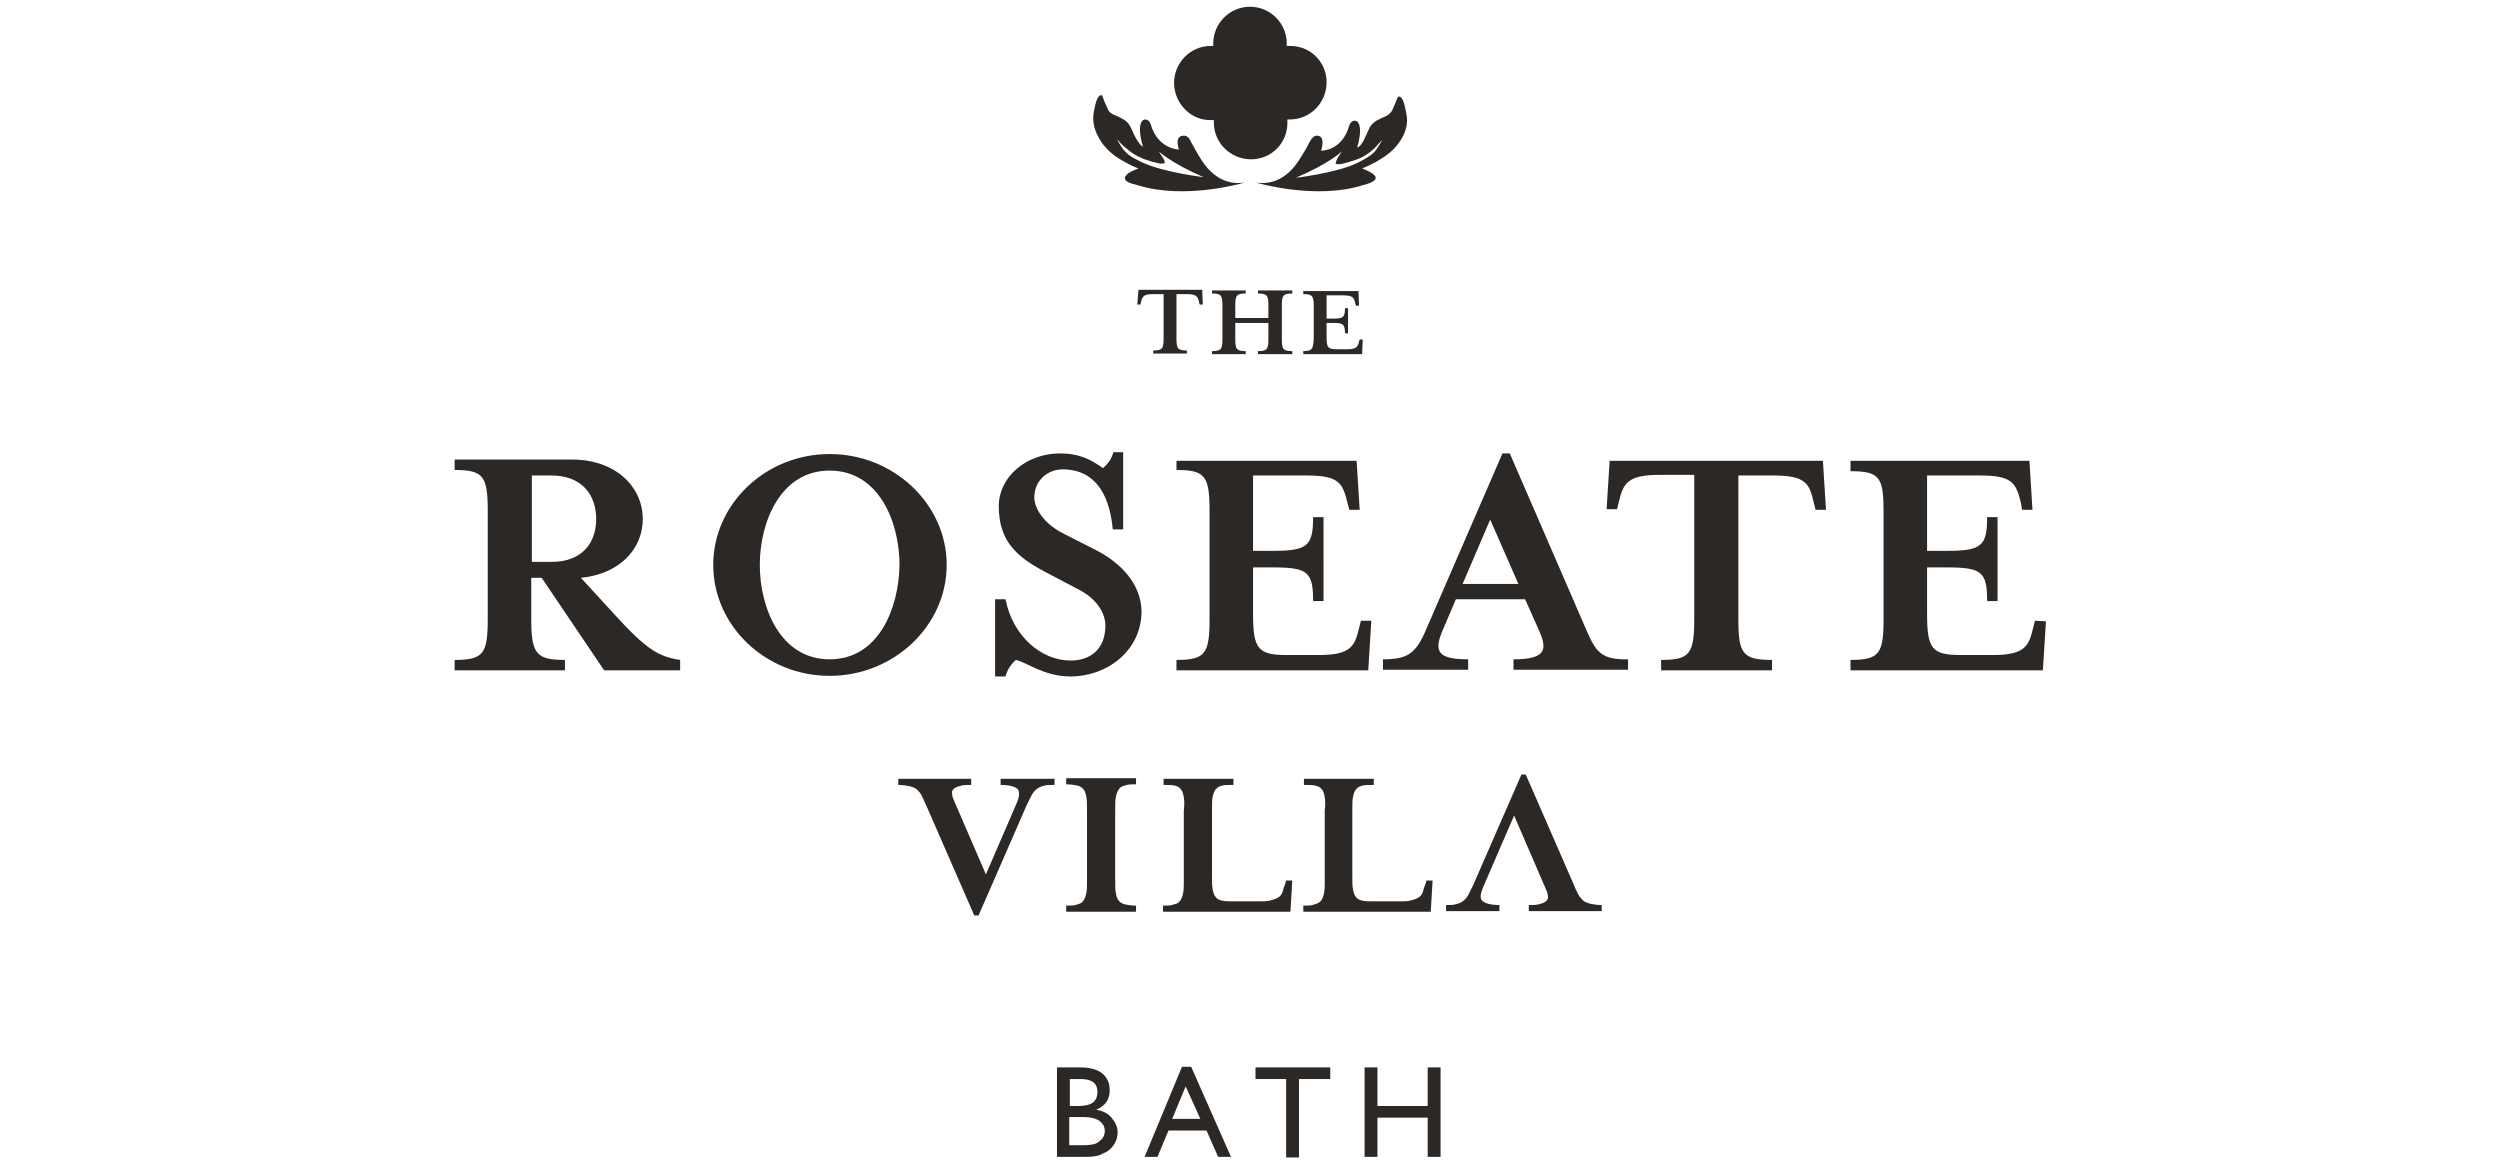 <?xml version="1.0" encoding="utf-8"?>
<!-- Generator: Adobe Illustrator 27.9.6, SVG Export Plug-In . SVG Version: 9.03 Build 54986)  -->
<svg version="1.1" id="Layer_1" xmlns="http://www.w3.org/2000/svg" xmlns:xlink="http://www.w3.org/1999/xlink" x="0px" y="0px"
	 viewBox="0 0 408 190" style="enable-background:new 0 0 408 190;" xml:space="preserve">
<style type="text/css">
	.st0{fill:#2C2826;}
</style>
<g>
	<path class="st0" d="M197.7,19.6c0,0,0.3,0,0.4,0c0,0.1,0,0.2,0,0.4c0,3.3,2.7,6,6.1,6c3.3,0,6-2.7,5.9-6.1c0-0.1,0-0.3,0-0.4
		c0.1,0,0.3,0,0.4,0c3.3,0,6-2.7,6-6.1c0-3.3-2.7-6-6.1-5.9c-0.1,0-0.3,0-0.4,0c0-0.1,0-0.2,0-0.4c0-3.3-2.7-6-6-6c-3.3,0-6,2.7-6,6
		c0,0.2,0,0.3,0,0.4c-0.1,0-0.3,0-0.4,0c-3.3,0-6,2.7-6,6.1C191.7,17,194.4,19.7,197.7,19.6z"/>
	<path class="st0" d="M215.3,22.2c-0.9-0.3-1.3,0.5-1.7,1.2c-0.1,0.3-0.8,1.5-1.2,2.1c-1.1,1.9-3.4,4.9-7.4,4.3
		c0,0,9.7,2.9,17.5,0.4c2.4-0.6,2.2-1.3,1.7-1.7c-0.5-0.5-1.9-1-1.9-1s1.2-0.5,2.3-1.1c1-0.6,2.6-1.5,3.7-3.1
		c1.1-1.5,1.6-3.2,1.2-4.8c-0.3-1.7-0.5-2.1-0.7-2.4c-0.2-0.3-0.6-0.6-0.8,0c-0.2,0.6-0.5,1.2-0.7,1.7c-0.2,0.5-0.5,0.8-1,1.1
		c-0.6,0.3-1.8,0.7-2.4,1.4c-0.6,0.7-0.8,1.6-1.2,2.3c-0.3,0.7-0.7,1.2-1,1.4c-0.3,0.2-0.2,0,0-0.7c1-4.4-1.2-4-1.5-2.8
		c-1.2,4.2-4.6,4.1-4.6,4.1S216.3,22.6,215.3,22.2 M219,24.7c0,0-0.4,0.6-0.5,0.8c-0.2,0.2-0.4,0.7-0.5,1c-0.1,0.3,0.2,0.3,0.5,0.3
		c0.4,0,1.2-0.2,2.7-0.7c1.5-0.5,2.2-1.1,3-1.8c0.7-0.7,1.4-1.5,1.4-1.5s-0.6,1.2-1.3,2c-0.7,0.7-1.6,1.2-2.8,1.8
		c-3.5,1.7-10.7,2.5-10,2.4C216.9,26.7,218.9,24.8,219,24.7"/>
	<path class="st0" d="M183.5,26.4c1,0.6,2.3,1.1,2.3,1.1s-1.5,0.5-1.9,1c-0.5,0.5-0.7,1.2,1.7,1.7c7.8,2.5,17.5-0.4,17.5-0.4
		c-4,0.6-6.3-2.4-7.4-4.3c-0.4-0.6-1-1.8-1.2-2.1c-0.3-0.7-0.7-1.5-1.7-1.2c-1.1,0.3-0.4,2.2-0.4,2.2s-3.4,0-4.6-4.1
		c-0.3-1.2-2.5-1.6-1.5,2.8c0.2,0.7,0.3,1,0,0.7c-0.3-0.3-0.7-0.8-1-1.4c-0.4-0.7-0.6-1.5-1.2-2.3c-0.6-0.7-1.9-1.2-2.4-1.4
		c-0.6-0.3-0.8-0.6-1-1.1c-0.2-0.5-0.5-1-0.7-1.7c-0.2-0.6-0.5-0.4-0.8,0c-0.2,0.3-0.4,0.8-0.7,2.4c-0.3,1.7,0.2,3.3,1.2,4.8
		C180.8,24.8,182.4,25.8,183.5,26.4 M183.8,24.2c0.8,0.7,1.5,1.2,3,1.8c1.5,0.5,2.4,0.7,2.7,0.7c0.4,0,0.6,0,0.6-0.3
		c-0.1-0.3-0.3-0.7-0.5-0.9c-0.1-0.2-0.5-0.8-0.5-0.8s2,1.9,7.3,4.2c0.7,0.1-6.4-0.7-10-2.4c-1.2-0.6-2.1-1-2.8-1.8
		c-0.7-0.7-1.3-2-1.3-2S183,23.6,183.8,24.2"/>
	<path class="st0" d="M185.8,47.3l-0.2,2.4h0.5l0.1-0.3c0.2-1,0.4-1.4,2-1.4h1.7v7.2c0,1.7-0.2,2-1.7,2v0.5h5.5v-0.5
		c-1.5,0-1.7-0.3-1.7-2V48h1.7c1.6,0,1.8,0.4,2,1.4l0.1,0.3h0.5l-0.1-2.4H185.8L185.8,47.3z"/>
	<path class="st0" d="M197.8,57.3v0.5h5.5v-0.5c-1.5,0-1.7-0.3-1.7-2v-2.6h5.4v2.6c0,1.7-0.2,2-1.7,2v0.5h5.6v-0.5
		c-1.5,0-1.7-0.3-1.7-2v-5.4c0-1.7,0.2-2,1.7-2v-0.5h-5.6v0.5c1.5,0,1.7,0.3,1.7,2v2h-5.4v-2c0-1.7,0.2-2,1.7-2v-0.5h-5.5v0.5
		c1.5,0,1.7,0.3,1.7,2v5.4C199.5,57,199.3,57.3,197.8,57.3z"/>
	<path class="st0" d="M212.7,57.3v0.5h9.6l0.1-2.4h-0.5l-0.1,0.3c-0.2,0.9-0.4,1.3-2,1.3h-1.6c-1.5,0-1.7-0.3-1.7-2v-2.3h1
		c1.7,0,2,0.2,2,1.7h0.5v-4.1h-0.5c0,1.5-0.3,1.7-2,1.7h-1v-3.8h2.7c1.6,0,1.8,0.4,2,1.4l0.1,0.3h0.5l-0.1-2.4h-9v0.5
		c1.5,0,1.7,0.3,1.7,2v5.4C214.3,57,214.1,57.3,212.7,57.3"/>
	<path class="st0" d="M100.4,100.4l-5.6-6.1c6.2-0.6,10.1-4.6,10.1-9.6c0-5.3-4.5-9.7-11.5-9.7H74.2v1.7c4.7,0,5.4,1,5.4,6.7v17.6
		c0,5.7-0.7,6.7-5.4,6.7v1.7h18v-1.7c-4.7,0-5.5-1-5.5-6.7v-6.7h1.7l10.2,15.1H111v-1.7C107.5,107.2,105.4,105.9,100.4,100.4
		 M86.8,91.7V77.6H90c5,0,7.3,3.2,7.3,7.1c0,3.9-2.3,7-7.3,7H86.8z"/>
	<path class="st0" d="M135.4,74.1c-10.5,0-19,8.2-19,18.1s8.5,18.1,19,18.1c10.5,0,19.1-8.2,19.1-18.1S145.9,74.1,135.4,74.1z
		 M135.4,107.6c-8.1,0-11.4-8.5-11.4-15.4c0-6.9,3.3-15.4,11.4-15.4s11.4,8.5,11.4,15.4C146.7,99.1,143.5,107.6,135.4,107.6z"/>
	<path class="st0" d="M186.3,99.9c0-4.5-3.3-8-7.4-10.1l-5.5-2.8c-3.1-1.6-4.6-4.1-4.6-5.8c0-2.9,2.3-4.6,4.6-4.6
		c6,0,7.8,5.2,8.2,9.8h1.7V73.8h-1.6c-0.3,1.2-1,2-1.7,2.6c-1.7-1.2-3.6-2.4-7-2.4c-5.6,0-10,3.9-10,8.6c0,5.7,2.9,8.3,7.7,10.8
		l5.5,2.9c2.7,1.4,4.2,3.7,4.2,5.8c0,3.8-2.4,5.7-5.7,5.7c-4.7,0-9.4-3.9-10.6-10h-1.7v12.6h1.7c0.3-1.2,1-2.1,1.7-2.7
		c1.8,0.4,4.6,2.7,8.9,2.7C180.7,110.4,186.2,106.2,186.3,99.9"/>
	<path class="st0" d="M192,76.7c4.7,0,5.4,1,5.4,6.7v17.6c0,5.7-0.7,6.7-5.4,6.7v1.7h31.3l0.5-8.1h-1.7l-0.3,1.2
		c-0.7,3-1.4,4.4-6.6,4.4H210c-4.7,0-5.5-1-5.5-6.7v-7.6h3.2c5.7,0,6.6,0.7,6.6,5.5h1.7V84.4h-1.7c0,4.7-0.9,5.5-6.6,5.5h-3.2V77.6
		h8.8c5.3,0,5.8,1.3,6.6,4.4l0.3,1.2h1.7l-0.5-8H192V76.7z"/>
	<path class="st0" d="M258.8,102.6l-12.4-28.6h-1.2l-12.4,28.6c-1.7,4.1-3.1,5-7.1,5v1.7h13.9v-1.7c-4.8,0-5.6-1.2-4.3-4.4l2.3-5.4
		h11.3l2.4,5.4c1.3,3,0.7,4.4-4.3,4.4v1.7h18.7v-1.7C261.2,107.7,260.4,106.3,258.8,102.6 M238.7,95.3l4.5-10.5l4.6,10.5H238.7z"/>
	<path class="st0" d="M262.7,75.1l-0.5,8h1.7l0.3-1.2c0.7-3,1.4-4.4,6.6-4.4h5.7V101c0,5.7-0.7,6.7-5.4,6.7v1.7h18.1v-1.7
		c-4.8,0-5.5-1-5.5-6.7V77.6h5.7c5.3,0,5.9,1.3,6.6,4.4l0.3,1.2h1.7l-0.5-8H262.7L262.7,75.1z"/>
	<path class="st0" d="M332.1,101.3l-0.3,1.2c-0.7,3-1.4,4.4-6.6,4.4H320c-4.7,0-5.5-1-5.5-6.7v-7.6h3.2c5.7,0,6.6,0.7,6.6,5.5h1.7
		V84.4h-1.7c0,4.7-0.9,5.5-6.6,5.5h-3.2V77.6h8.7c5.3,0,5.8,1.3,6.6,4.4l0.2,1.2h1.7l-0.5-8H302v1.7c4.8,0,5.4,1,5.4,6.7V101
		c0,5.7-0.7,6.7-5.4,6.7v1.7h31.4l0.5-8L332.1,101.3L332.1,101.3z"/>
	<path class="st0" d="M170.5,128.2c-0.4,0.1-0.8,0.2-1.2,0.5c-0.3,0.2-0.6,0.5-0.9,1c-0.2,0.4-0.5,1-0.8,1.6l-7.9,18.1H159
		l-7.9-18.1c-0.3-0.6-0.5-1.1-0.7-1.5c-0.2-0.4-0.5-0.7-0.8-1c-0.3-0.2-0.7-0.4-1.2-0.5c-0.5-0.1-1.1-0.2-1.8-0.2v-1h11.9v1
		c-0.8,0-1.4,0-1.9,0.2c-0.5,0.1-0.8,0.3-1,0.5s-0.3,0.5-0.2,0.9c0,0.3,0.2,0.7,0.4,1.2l5.1,11.8l5.1-11.8c0.4-1,0.4-1.7,0.1-2.1
		c-0.4-0.4-1.3-0.7-2.8-0.7v-1h8.8v1C171.4,128.1,170.8,128.1,170.5,128.2"/>
	<path class="st0" d="M174,148.8v-1c0.7,0,1.4,0,1.8-0.2c0.5-0.1,0.8-0.3,1-0.6c0.2-0.3,0.4-0.7,0.5-1.3c0.1-0.5,0.1-1.3,0.1-2.2
		v-11.2c0-0.9,0-1.6-0.1-2.2c-0.1-0.5-0.2-1-0.5-1.3c-0.2-0.3-0.6-0.5-1-0.6c-0.5-0.1-1.1-0.2-1.8-0.2v-1h11.4v1
		c-0.7,0-1.4,0-1.8,0.2c-0.5,0.1-0.8,0.3-1,0.6c-0.2,0.3-0.4,0.7-0.5,1.3c-0.1,0.5-0.1,1.3-0.1,2.2v11.2c0,0.9,0,1.7,0.1,2.2
		c0.1,0.5,0.2,1,0.5,1.3c0.2,0.3,0.6,0.5,1,0.6c0.5,0.1,1.1,0.2,1.8,0.2v1H174z"/>
	<path class="st0" d="M193.2,130.1c-0.1-0.5-0.2-1-0.5-1.3c-0.2-0.3-0.6-0.5-1-0.6c-0.5-0.1-1.1-0.1-1.8-0.1v-1h11.4v1
		c-0.7,0-1.4,0-1.8,0.1c-0.5,0.1-0.8,0.3-1.1,0.6c-0.2,0.3-0.4,0.7-0.5,1.3c-0.1,0.5-0.1,1.3-0.1,2.2v10.6c0,0.9,0,1.7,0.1,2.2
		c0.1,0.5,0.2,1,0.5,1.3c0.2,0.3,0.6,0.5,1.1,0.6c0.5,0.1,1.1,0.1,1.8,0.1h4.2c0.8,0,1.5,0,2-0.2c0.5-0.1,0.9-0.3,1.2-0.5
		c0.3-0.2,0.5-0.5,0.6-0.8c0.1-0.3,0.2-0.8,0.4-1.2l0.2-0.7h1l-0.3,5.1h-20.8v-1c0.7,0,1.3,0,1.8-0.2c0.5-0.1,0.8-0.3,1-0.6
		c0.2-0.3,0.4-0.7,0.5-1.3c0.1-0.5,0.1-1.3,0.1-2.2v-11.2C193.3,131.4,193.3,130.7,193.2,130.1"/>
	<path class="st0" d="M216.2,130.1c-0.1-0.5-0.2-1-0.5-1.3c-0.2-0.3-0.6-0.5-1.1-0.6c-0.5-0.1-1.1-0.1-1.8-0.1v-1h11.4v1
		c-0.7,0-1.4,0-1.8,0.1c-0.5,0.1-0.8,0.3-1.1,0.6c-0.2,0.3-0.4,0.7-0.5,1.3c-0.1,0.5-0.1,1.3-0.1,2.2v10.6c0,0.9,0,1.7,0.1,2.2
		c0.1,0.5,0.2,1,0.5,1.3c0.2,0.3,0.6,0.5,1.1,0.6c0.5,0.1,1,0.1,1.8,0.1h4.2c0.8,0,1.5,0,2-0.2c0.5-0.1,0.9-0.3,1.2-0.5
		c0.3-0.2,0.5-0.5,0.6-0.8c0.1-0.3,0.2-0.8,0.4-1.2l0.2-0.7h1l-0.3,5.1h-20.8v-1c0.7,0,1.4,0,1.8-0.2c0.5-0.1,0.8-0.3,1.1-0.6
		c0.2-0.3,0.4-0.7,0.5-1.3c0.1-0.5,0.1-1.3,0.1-2.2v-11.2C216.3,131.4,216.3,130.7,216.2,130.1"/>
	<path class="st0" d="M237.5,147.6c0.4-0.1,0.8-0.2,1.2-0.5c0.3-0.2,0.6-0.5,0.9-1c0.2-0.4,0.5-1,0.8-1.6l7.9-18.1h0.7l7.9,18.1
		c0.2,0.6,0.5,1.1,0.7,1.5c0.2,0.4,0.5,0.7,0.8,1c0.3,0.2,0.7,0.4,1.2,0.5c0.5,0.1,1,0.2,1.8,0.2v1h-11.9v-1c0.8,0,1.4,0,1.9-0.2
		c0.5-0.1,0.8-0.3,1-0.5c0.2-0.2,0.3-0.5,0.2-0.9c0-0.3-0.2-0.7-0.4-1.2l-5.1-11.8l-5.1,11.8c-0.4,1-0.5,1.7-0.1,2.1
		c0.4,0.4,1.3,0.7,2.8,0.7v1H236v-1C236.6,147.7,237.2,147.7,237.5,147.6"/>
	<path class="st0" d="M177.4,188.8h-4.9v-14.6h3.8c1.2,0,2.1,0.2,2.8,0.5c0.7,0.3,1.2,0.8,1.5,1.3c0.4,0.6,0.5,1.2,0.5,2
		c0,1.4-0.7,2.5-2.2,3.1c1.1,0.2,1.9,0.6,2.5,1.3c0.6,0.7,1,1.5,1,2.4c0,0.7-0.2,1.4-0.6,2c-0.4,0.6-0.9,1.1-1.7,1.4
		C179.5,188.6,178.6,188.8,177.4,188.8z M176.4,176.1h-1.8v4.4h1.4c1.1,0,1.9-0.2,2.4-0.6c0.5-0.4,0.7-1,0.7-1.7
		C179.1,176.8,178.2,176.1,176.4,176.1z M176.5,182.3h-2v4.6h2.1c1.1,0,1.9-0.1,2.3-0.3c0.4-0.2,0.7-0.5,1-0.8
		c0.3-0.4,0.4-0.8,0.4-1.2c0-0.4-0.1-0.9-0.4-1.2c-0.3-0.4-0.6-0.6-1.1-0.8S177.6,182.3,176.5,182.3z"/>
	<path class="st0" d="M192.9,174.1h1.5l6.5,14.7h-2.1l-1.9-4.3h-6.2l-1.8,4.3h-2.1L192.9,174.1z M195.9,182.6l-2.4-5.3l-2.2,5.3
		H195.9z"/>
	<path class="st0" d="M204.9,174.2h12.2v1.9H212v12.8h-2.1v-12.8h-5V174.2z"/>
	<path class="st0" d="M233,174.2h2.1v14.6H233v-6.4h-8.2v6.4h-2.1v-14.6h2.1v6.3h8.2V174.2z"/>
</g>
</svg>
